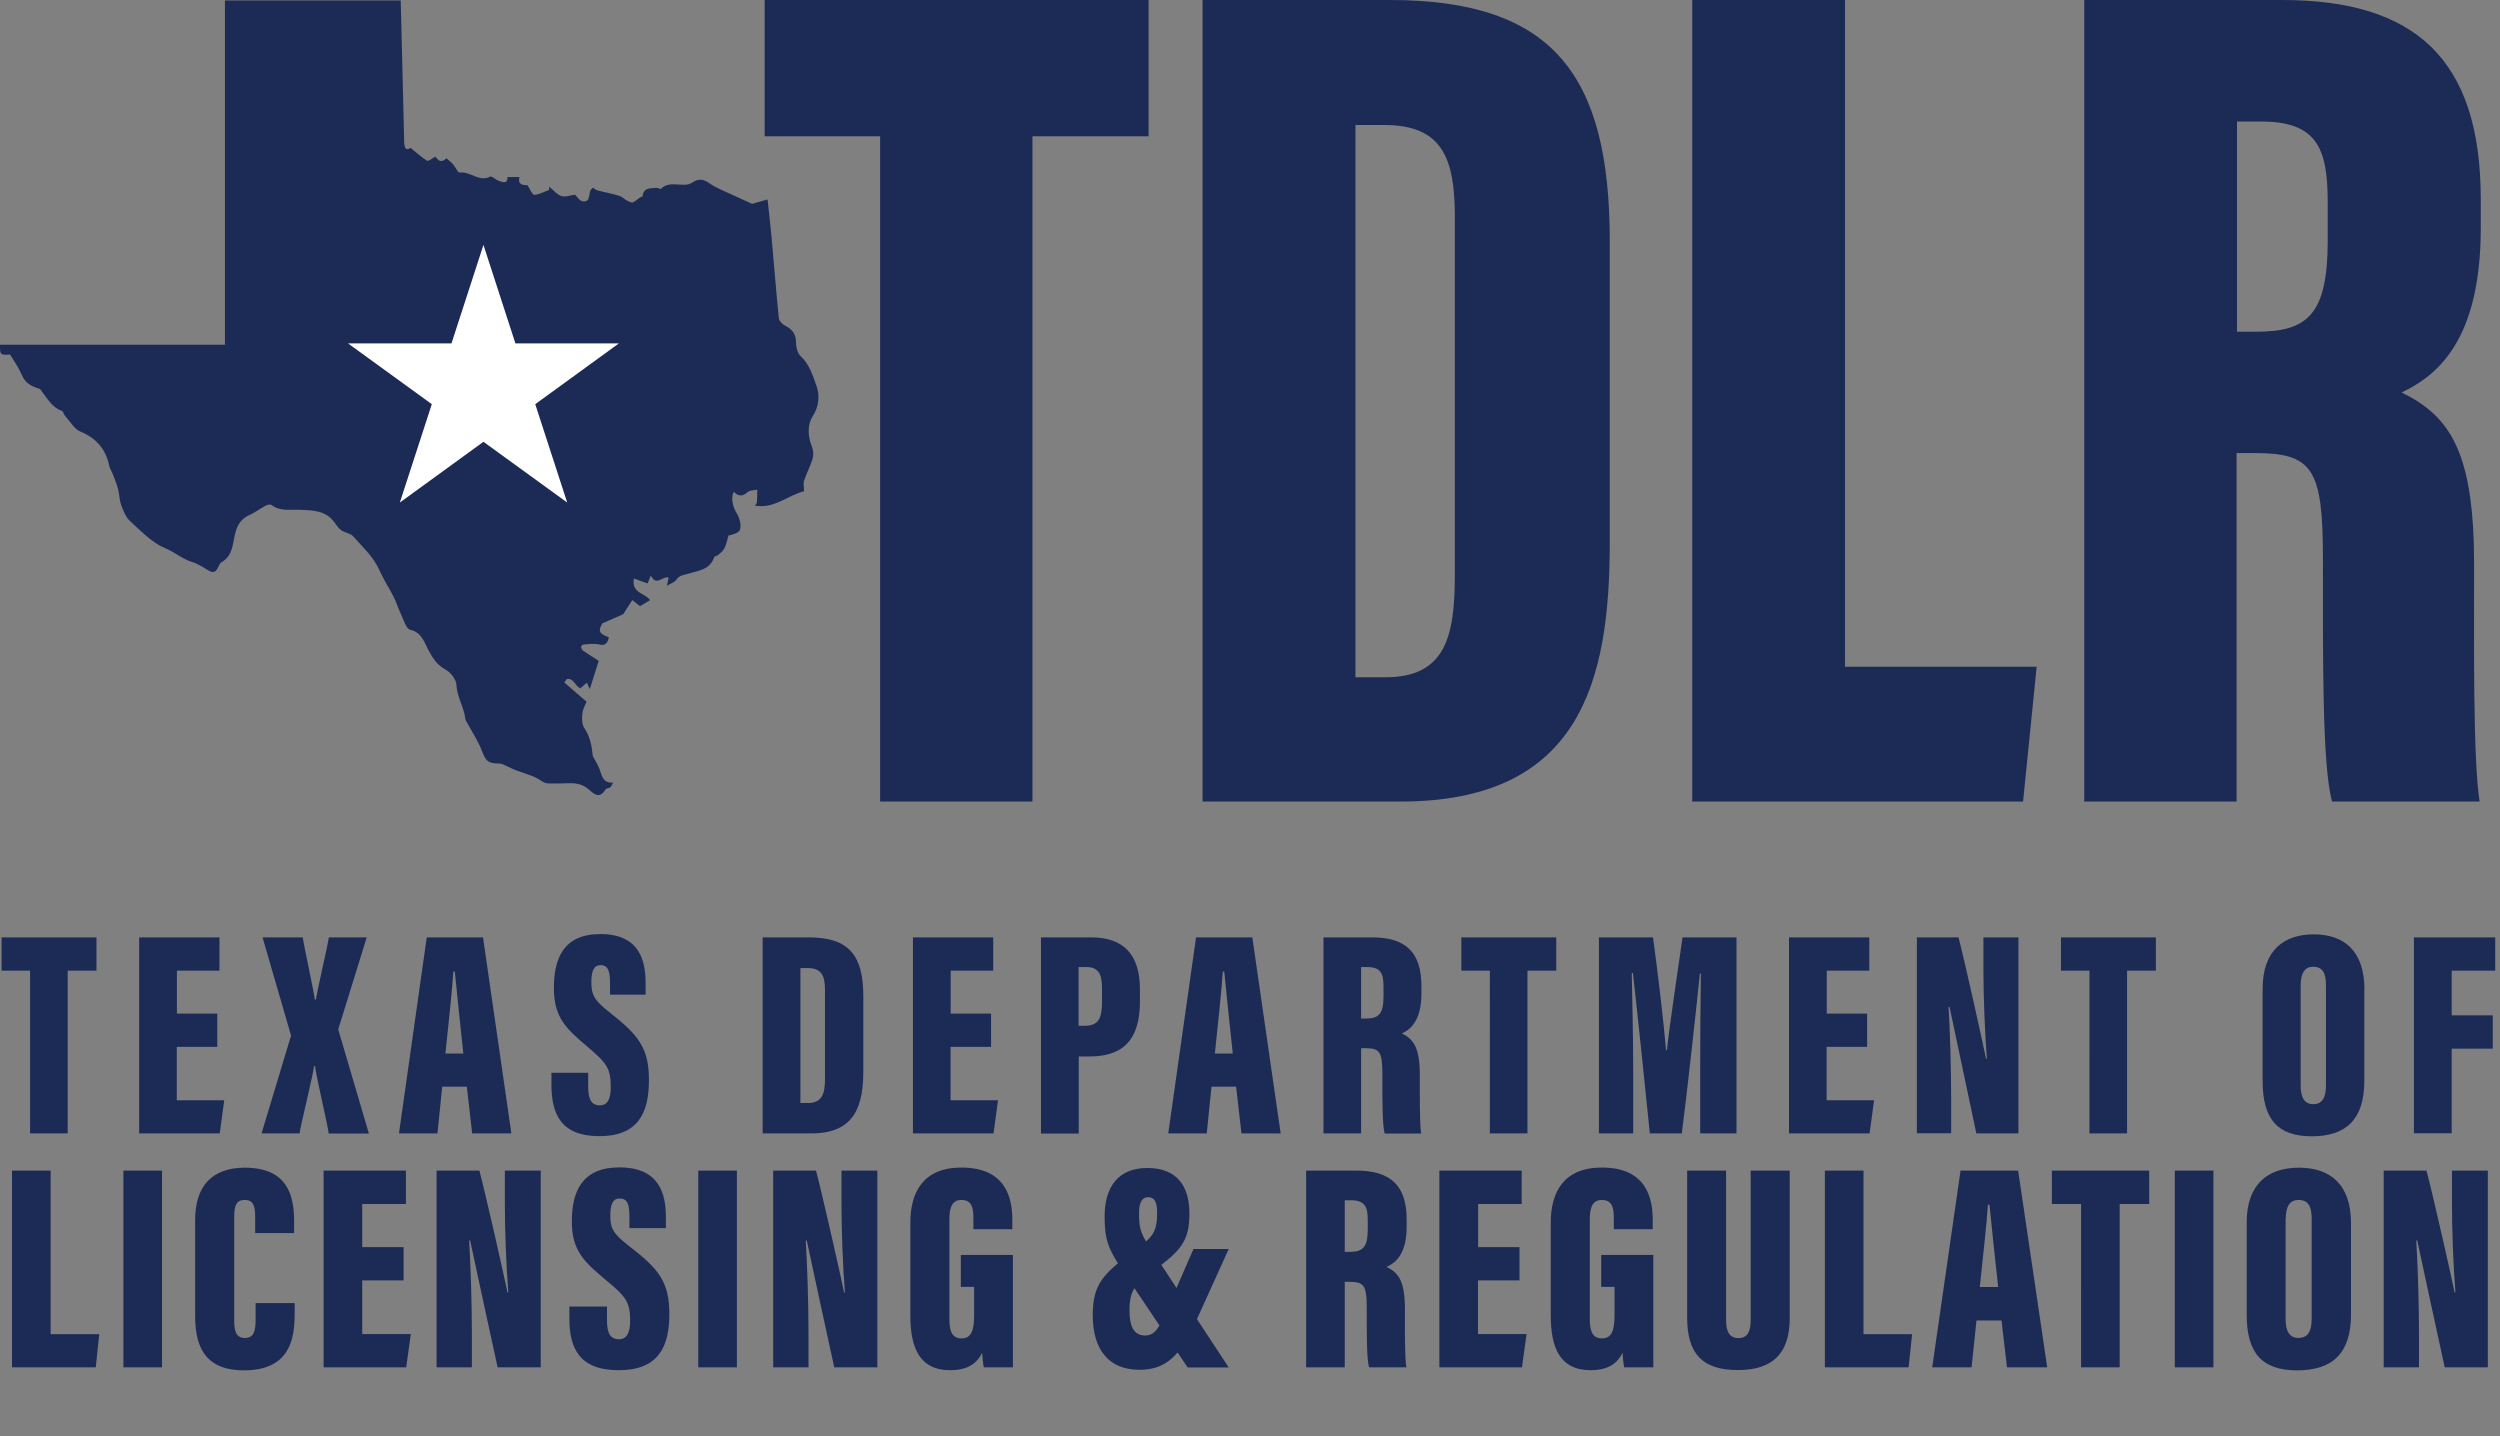 <svg xmlns="http://www.w3.org/2000/svg" viewBox="0 0 172.82 99.27"><rect x="0" y="0" width="172.82" height="99.27" fill="#808080" stroke="none"/><path d="M46.11 40.47c.04-.22.07-.37.11-.55-.45-.11-.84.65-1.23-.14l-.22.55c-.3-.11-.6-.21-.95-.34-.18 1.04.76.98 1.12 1.5-.26.15-.49.29-.7.41-.19-.15-.36-.29-.53-.42-.22.34-.44.69-.63.98-.42.18-.84.37-1.44.63-.3.53-.25.7.45.97-.09.37-.22.61-.68.49-.33-.08-.7-.02-1.05 0-.07 0-.2.11-.19.16 0 .1.07.23.15.28.36.25.73.47 1.07.69-.2.62-.38 1.21-.62 1.96-.09-.2-.14-.31-.2-.45-.18.15-.32.28-.45.39-.37-.14-.47-.76-.95-.63-.05.08-.1.15-.16.23.48.41.96.83 1.54 1.33-.07.17-.25.47-.29.8-.04.33-.04.75.12 1 .43.62.53 1.29.6 1.96.15.28.32.55.44.84.19.44.2 1.04.96.99-.09.15-.12.27-.2.33-.09.07-.26.05-.31.13-.52.82-.9.18-1.33-.11-.66-.47-1.42-.26-2.13-.29-.34-.02-.62.08-.99-.18-.52-.37-1.19-.51-1.8-.75-.21-.08-.4-.19-.61-.28-.16-.07-.33-.17-.49-.17-.79 0-.94-.17-1.22-.91-.24-.63-.63-1.21-.95-1.81-.06-.12-.16-.23-.18-.35-.09-.82-.58-1.52-.62-2.38-.02-.37-.4-.85-.73-1.03-.58-.31-.89-.77-1.19-1.33-.3-.56-.46-1.25-1.28-1.44-.28-.06-.46-.72-.65-1.12-.18-.36-.29-.76-.47-1.12-.32-.63-.71-1.22-1-1.87-.42-.95-1.17-1.61-1.82-2.35-.19-.21-.56-.24-.81-.41-.19-.13-.34-.35-.48-.55-.61-.83-1.49-.83-2.37-.87-.67-.03-1.38.13-1.99-.34-.08-.06-.3 0-.42.07-.36.19-.69.45-1.07.62-.63.28-.9.73-1.05 1.45-.13.6-.17 1.34-.78 1.74-.02.01-.03.03-.04.04-.39.1-.29 1.04-1 .61-.36-.22-.72-.46-1.12-.58-.67-.2-1.19-.68-1.85-.95-.91-.37-1.67-1.18-2.44-1.88-.29-.26-.46-.71-.61-1.1-.13-.35-.12-.76-.22-1.13-.1-.36-.25-.71-.38-1.06-.07-.17-.18-.33-.22-.51-.25-1.17-.89-1.93-1.99-2.38-.44-.18-.74-.73-1.09-1.12-.08-.09-.11-.29-.2-.32-.67-.22-.99-.83-1.39-1.34-.05-.06-.09-.16-.15-.18-.52-.16-.98-.36-1.22-.94-.21-.5-.53-.95-.82-1.43-.68.04-.7.02-.7-.68h15.55V.03H27.7c.04 1.74.09 3.47.13 5.21.04 1.52.07 3.04.11 4.56.01.53.17.61.44.42.41.33.75.65 1.14.89.09.06.34-.16.58-.28.16.22.39.49.75.12.01-.02.33.25.47.41.17.19.33.59.45.57.73-.11 1.34.68 2.11.28.12-.06.38.21.59.29.29.1.63.24.61-.26h.83c-.14.52.24.57.55.56.19.28.34.68.47.67.35-.02.69-.22 1.03-.34v-.23c.28.23.53.54.84.65.28.09.63-.05.95-.09.13.12.32.44.54.46.67.07.27-.76.72-.94.07.05.19.16.32.19.48.13.98.21 1.46.36.21.06.38.25.59.36.12.06.31.15.4.09.22-.12.39-.32.64-.41.07-.63.57-.55 1-.58.09 0 .23.1.26.07.65-.65 1.57-.04 2.16-.43.73-.49 1.09.02 1.59.28.4.21.81.38 1.22.57.42.19.84.38 1.34.61.25-.07.63-.17 1.07-.3.1.92.2 1.79.28 2.65.17 1.85.31 3.71.5 5.56.02.19.25.42.43.51.52.26.77.61.76 1.23 0 .3.12.7.32.88.61.57.85 1.37 1.1 2.08.2.57.2 1.35-.25 2.04-.41.63-.36 1.41-.07 2.15.09.24.12.56.05.8-.15.52-.42 1-.59 1.52-.07.22-.01.48-.01.75-1.12.28-2.08 1.24-3.4.99.03-.04.13-.12.14-.21.03-.29.02-.59.03-.89-.23.05-.51.03-.67.17-.35.32-.64.29-.95-.02-.24.41-.06 1.09.23 1.54.18.29.28.74.2 1.06-.05.22-.47.35-.8.42-.09.3-.15.61-.28.88-.09.18-.27.32-.43.46-.08.07-.26.08-.28.16-.31.9-1.14.93-1.83 1.15-.3.09-.57.09-.78.4-.13.19-.4.27-.66.42Z" style="fill:#1c2a56"/><path d="M60.84 9.42h-7.98V0H79.4v9.42h-8.03v45.99H60.84V9.42ZM83.13 0h12.96c11.29 0 15.19 5.2 15.19 16.67V37.5c0 9.55-2 17.91-14.47 17.91H83.13V0Zm10.56 46.82h2.06c4.13 0 4.82-2.73 4.82-7.05V14.96c0-4.09-.91-6.32-4.9-6.32H93.7v38.18ZM116.98 0h10.56v46.09h13.25l-.94 9.32h-22.87V0ZM154.61 31.32v24.09h-10.53V0h13.68c9.19 0 13.73 4.08 13.73 13.77v1.99c0 7.9-3.12 10.25-5.47 11.37 3.41 1.67 5.01 4.2 5.01 11.93 0 5.35-.08 13.44.38 16.35h-10.2c-.68-2.5-.63-9.72-.63-16.79 0-6.23-.71-7.3-4.72-7.3h-1.24Zm.03-8.39h1.31c3.52 0 4.96-1.12 4.96-6.28v-2.68c0-3.72-.74-5.57-4.62-5.57h-1.65v14.53ZM2.08 67.1H.11v-2.3h6.56v2.3H4.68v11.25h-2.6V67.1ZM15.01 72.37h-2.79v3.69h3.28l-.31 2.29H9.62V64.8h5.55v2.3h-2.94v2.97h2.79v2.29ZM22.72 78.35c-.04-.49-.9-4.08-.94-4.66h-.07c-.02.44-.97 4.26-1 4.66h-2.63l2.04-6.76-1.97-6.79h2.78c.02.31.81 3.94.83 4.3h.08c.03-.37.87-3.98.89-4.3h2.62l-1.97 6.36 2.12 7.2h-2.79ZM30.57 75.12l-.33 3.23h-2.66L29.5 64.8h3.89l1.96 13.55h-2.71l-.37-3.23h-1.69Zm1.46-2.29c-.19-1.73-.46-4.37-.59-5.67h-.1c-.05.95-.37 3.99-.55 5.67h1.24ZM40.66 74.17v.94c0 .89.22 1.3.82 1.3s.74-.61.74-1.25c0-1.28-.24-1.65-1.62-2.81-1.53-1.29-2.31-2.06-2.31-4.06s.64-3.72 3.21-3.72c2.73 0 3.13 1.86 3.13 3.41v.78h-2.46v-.81c0-.82-.14-1.23-.65-1.23-.48 0-.64.41-.64 1.18 0 .82.15 1.22 1.27 2.09 1.99 1.57 2.71 2.45 2.71 4.68s-.73 3.87-3.42 3.87-3.32-1.56-3.32-3.57v-.81h2.55ZM52.72 64.8h3.2c2.79 0 3.76 1.27 3.76 4.08v5.09c0 2.34-.49 4.38-3.58 4.38h-3.38V64.8Zm2.61 11.45h.51c1.02 0 1.19-.67 1.19-1.72v-6.07c0-1-.22-1.54-1.21-1.54h-.49v9.34ZM68.5 72.37h-2.79v3.69h3.28l-.31 2.29h-5.57V64.8h5.55v2.3h-2.94v2.97h2.79v2.29ZM71.95 64.8h3.48c2.25 0 3.37 1.19 3.37 3.59v.83c0 2.37-.9 3.81-3.47 3.81h-.76v5.33h-2.61V64.81Zm2.61 6.11h.42c.99 0 1.2-.55 1.2-1.68v-.94c0-.88-.21-1.44-1.07-1.44h-.55v4.06ZM83.75 75.12l-.33 3.23h-2.66l1.92-13.55h3.89l1.96 13.55h-2.71l-.37-3.23h-1.69Zm1.47-2.29c-.19-1.73-.46-4.37-.59-5.67h-.1c-.05.95-.37 3.99-.55 5.67h1.24ZM94.09 72.46v5.89h-2.6V64.8h3.38c2.27 0 3.39 1 3.39 3.37v.49c0 1.93-.77 2.51-1.35 2.78.84.41 1.24 1.03 1.24 2.92 0 1.31-.02 3.29.09 4h-2.52c-.17-.61-.16-2.38-.16-4.11 0-1.53-.17-1.79-1.17-1.79h-.31Zm0-2.05h.32c.87 0 1.23-.28 1.23-1.54v-.66c0-.91-.18-1.36-1.14-1.36h-.41v3.55ZM102.99 67.1h-1.97v-2.3h6.56v2.3h-1.99v11.25h-2.6V67.1ZM117.53 74.03c0-2.1.02-5.07.05-6.73h-.07c-.28 2.71-.88 8.2-1.25 11.05h-2.21c-.3-2.96-.88-8.55-1.17-11.09h-.08c.03 1.59.1 4.53.1 6.87v4.22h-2.37V64.8h3.74c.35 2.58.75 5.96.9 7.8h.06c.21-1.96.66-4.81 1.08-7.8h3.73v13.55h-2.51v-4.32ZM129.06 72.37h-2.79v3.69h3.28l-.31 2.29h-5.57V64.8h5.55v2.3h-2.94v2.97h2.79v2.29ZM132.51 78.35V64.8h2.88c.43 1.65 1.79 7.79 1.9 8.39h.06c-.14-1.8-.24-4.27-.24-6.16V64.8h2.42v13.55h-2.91c-.28-1.29-1.76-8.3-1.85-8.74h-.07c.1 1.59.18 4.29.18 6.42v2.31h-2.38ZM144.44 67.1h-1.97v-2.3h6.56v2.3h-1.99v11.25h-2.6V67.1ZM163.44 68.42v6.29c0 2.69-1.27 3.84-3.63 3.84s-3.4-1.18-3.4-3.82v-6.38c0-2.62 1.44-3.76 3.53-3.76s3.51 1.12 3.51 3.83Zm-4.4-.29v6.93c0 .84.29 1.27.87 1.27s.88-.4.88-1.29v-6.93c0-.85-.23-1.28-.89-1.28-.55 0-.86.4-.86 1.3ZM166.87 64.8h5.62v2.3h-3.01v3.09h2.84v2.3h-2.84v5.85h-2.61V64.79ZM.83 80.92H3.5v11.31h3.36l-.24 2.29H.83v-13.6ZM11.2 80.92v13.6H8.53v-13.6h2.67ZM20.37 90.08v.74c0 1.72-.32 3.91-3.51 3.91-2.35 0-3.37-1.23-3.37-3.73v-6.67c0-2.37 1.2-3.61 3.43-3.61 2.93 0 3.41 1.89 3.41 3.67v.85h-2.69v-1.16c0-.75-.16-1.13-.72-1.13s-.73.36-.73 1.13v7.19c0 .73.12 1.22.73 1.22s.75-.42.75-1.28v-1.13h2.7ZM27.9 88.51h-2.86v3.71h3.36l-.32 2.3h-5.71v-13.6h5.69v2.31h-3.02v2.98h2.86v2.3ZM30.18 94.52v-13.6h2.96c.44 1.66 1.83 7.82 1.94 8.42h.06c-.15-1.81-.24-4.29-.24-6.18v-2.24h2.48v13.6H34.4c-.29-1.29-1.81-8.33-1.9-8.77h-.07c.1 1.6.19 4.31.19 6.45v2.32h-2.44ZM41.96 90.33v.94c0 .9.23 1.31.84 1.31s.76-.62.76-1.26c0-1.28-.25-1.66-1.66-2.82-1.56-1.3-2.37-2.07-2.37-4.07s.66-3.73 3.29-3.73c2.79 0 3.21 1.87 3.21 3.42v.78h-2.52v-.82c0-.83-.14-1.23-.67-1.23-.49 0-.65.42-.65 1.19 0 .82.15 1.22 1.3 2.1 2.04 1.57 2.78 2.46 2.78 4.7s-.74 3.88-3.5 3.88-3.41-1.57-3.41-3.58v-.82h2.62ZM50.94 80.92v13.6h-2.67v-13.6h2.67ZM53.45 94.52v-13.6h2.96c.44 1.66 1.83 7.82 1.94 8.42h.06c-.15-1.81-.24-4.29-.24-6.18v-2.24h2.48v13.6h-2.98c-.29-1.29-1.81-8.33-1.9-8.77h-.07c.1 1.6.19 4.31.19 6.45v2.32h-2.44ZM70.02 94.52h-2.01c-.06-.24-.1-.72-.12-1.01-.44.96-1.33 1.21-2.19 1.21-2.16 0-2.77-1.58-2.77-3.8v-6.4c0-2.09.88-3.81 3.53-3.81 3.2 0 3.52 2.28 3.52 3.65v.61h-2.69v-.75c0-.66-.08-1.27-.82-1.27-.61 0-.84.44-.84 1.33v6.97c0 .93.3 1.27.84 1.27.65 0 .87-.5.87-1.61v-1.95h-.92v-2.21h3.6v7.77ZM84.94 86.34l-2.23 4.92c-1.14 2.54-2.16 3.43-3.95 3.43-2.13 0-3.22-1.41-3.22-3.78 0-2.19.75-2.88 2.93-4.49 1.24-.91 1.52-1.28 1.52-2.57 0-.71-.15-1.09-.62-1.09s-.63.45-.63 1.09c0 .89.06 1.34.63 2.2l5.57 8.48H82.1l-4.51-6.72c-.99-1.49-1.23-2.11-1.23-3.72 0-1.99.9-3.35 2.95-3.35s2.91 1.25 2.91 3.13-.52 2.55-2.51 3.99c-1.24.9-1.63 1.33-1.63 2.72 0 1.26.39 1.74 1.08 1.74s.97-.55 1.48-1.7l1.86-4.28h2.42ZM92.96 88.61v5.91h-2.67v-13.6h3.47c2.33 0 3.48 1 3.48 3.38v.49c0 1.94-.79 2.52-1.39 2.79.86.41 1.27 1.03 1.27 2.93 0 1.31-.02 3.3.1 4.01h-2.58c-.17-.62-.16-2.39-.16-4.12 0-1.53-.18-1.79-1.2-1.79h-.32Zm0-2.07h.33c.89 0 1.26-.28 1.26-1.54v-.66c0-.91-.19-1.37-1.17-1.37h-.42v3.57ZM105.03 88.51h-2.86v3.71h3.36l-.32 2.3H99.5v-13.6h5.69v2.31h-3.01v2.98h2.86v2.3ZM114.29 94.52h-2.01c-.06-.24-.1-.72-.12-1.01-.44.96-1.33 1.21-2.19 1.21-2.16 0-2.77-1.58-2.77-3.8v-6.4c0-2.09.88-3.81 3.53-3.81 3.2 0 3.52 2.28 3.52 3.65v.61h-2.69v-.75c0-.66-.08-1.27-.82-1.27-.61 0-.84.44-.84 1.33v6.97c0 .93.3 1.27.84 1.27.65 0 .87-.5.87-1.61v-1.95h-.92v-2.21h3.6v7.77ZM119.32 80.92v10.36c0 .79.25 1.22.86 1.22.64 0 .84-.48.84-1.22V80.92h2.7v10.19c0 2.41-1.13 3.6-3.59 3.6s-3.5-1.15-3.5-3.62V80.92h2.69ZM126.15 80.92h2.67v11.31h3.36l-.24 2.29h-5.79v-13.6ZM136.63 91.28l-.34 3.24h-2.72l1.96-13.6h3.98l2.01 13.6h-2.78l-.38-3.24h-1.73Zm1.5-2.31c-.2-1.74-.47-4.39-.6-5.69h-.11c-.05.95-.38 4.01-.56 5.69h1.27ZM143.86 83.23h-2.02v-2.31h6.73v2.31h-2.04v11.29h-2.67V83.23ZM153.01 80.92v13.6h-2.67v-13.6h2.67ZM162.52 84.56v6.31c0 2.7-1.3 3.86-3.72 3.86s-3.49-1.19-3.49-3.83v-6.41c0-2.63 1.47-3.77 3.61-3.77s3.6 1.13 3.6 3.84Zm-4.52-.3v6.95c0 .84.29 1.28.89 1.28s.91-.4.91-1.29v-6.96c0-.85-.24-1.29-.91-1.29-.57 0-.88.4-.88 1.3ZM164.78 94.52v-13.6h2.96c.44 1.66 1.83 7.82 1.94 8.42h.06c-.15-1.81-.24-4.29-.24-6.18v-2.24h2.48v13.6H169c-.29-1.29-1.81-8.33-1.9-8.77h-.07c.1 1.6.19 4.31.19 6.45v2.32h-2.43Z" style="fill:#1c2a56"/><path style="fill:#fff" d="m33.42 16.93 2.21 6.81h7.15L37 27.94l2.21 6.8-5.79-4.2-5.78 4.2 2.21-6.8-5.79-4.2h7.15l2.21-6.81z"/></svg>